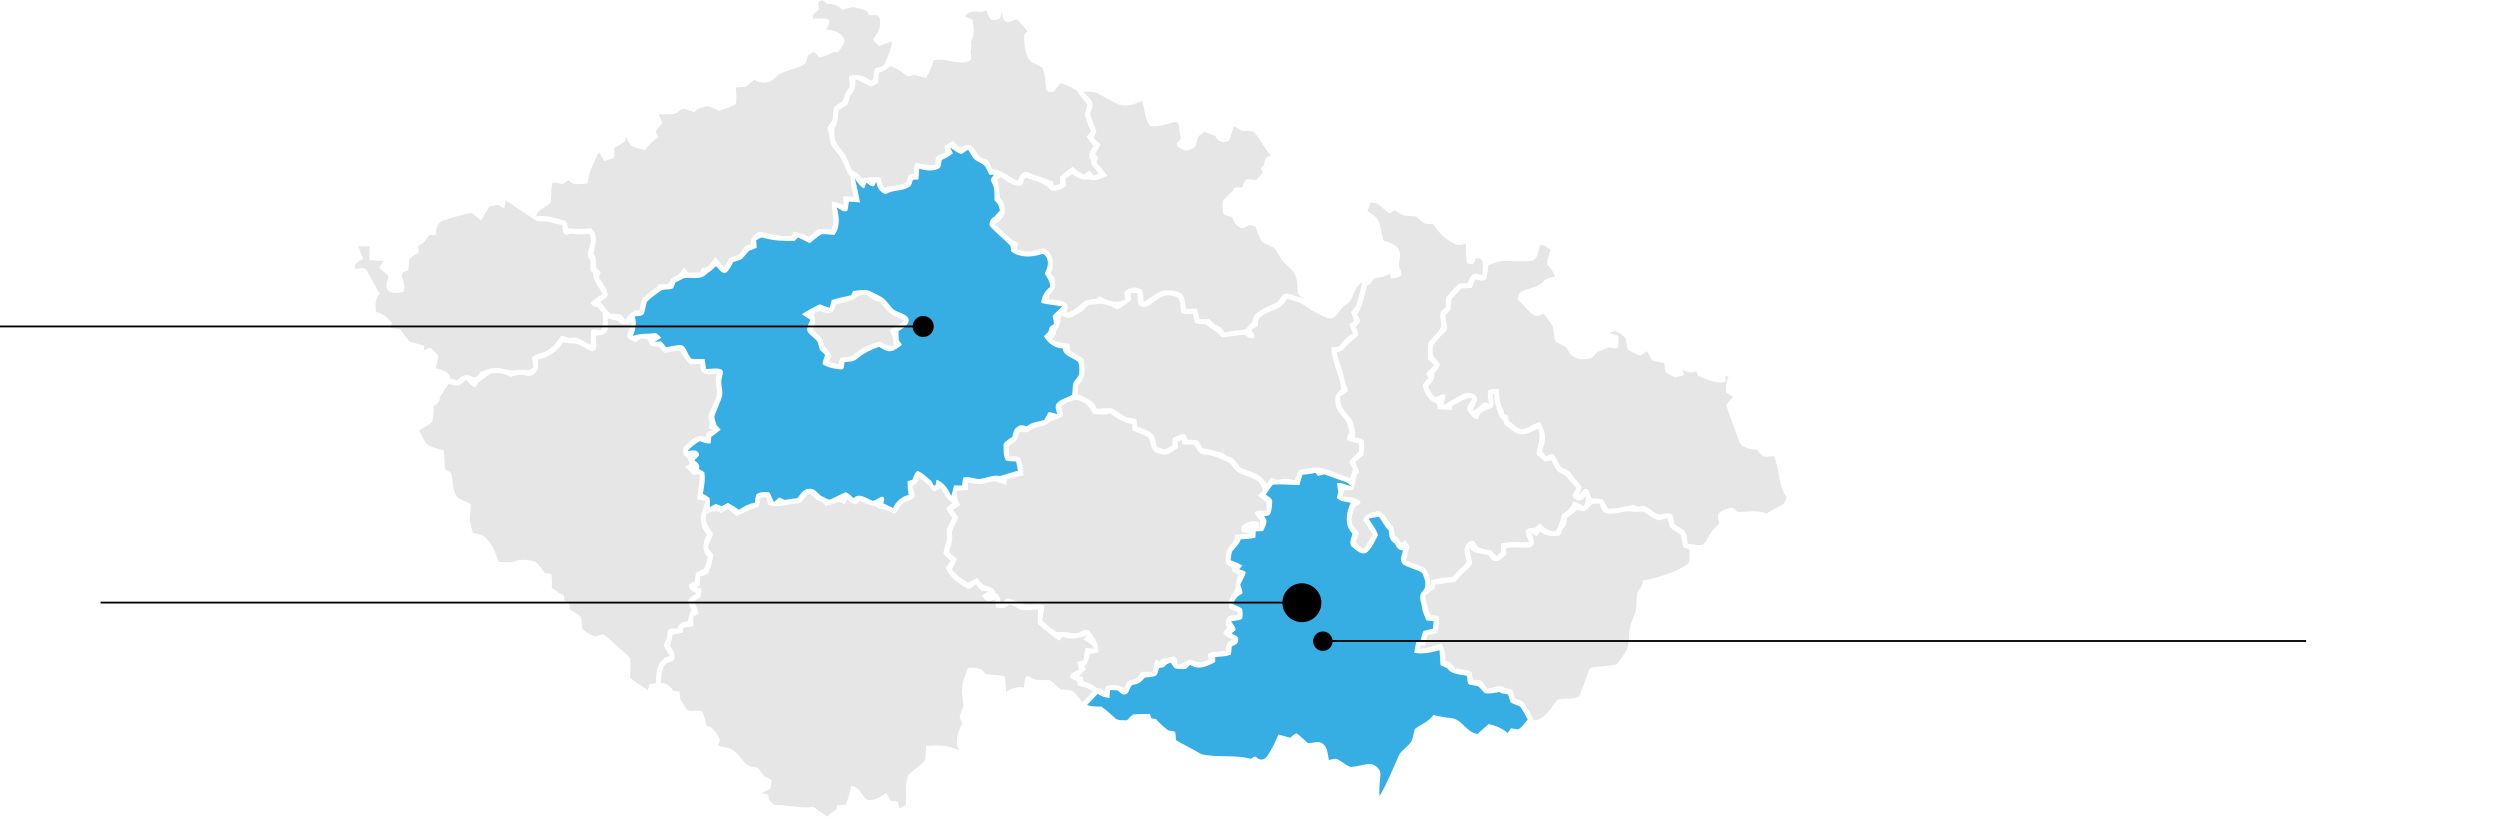 <?xml version="1.0" encoding="UTF-8" standalone="no"?>
<svg
   width="1367"
   height="446.517"
   viewBox="0 0 1367 446.517"
   fill="none"
   version="1.1"
   id="svg318"
   sodipodi:docname="mapa.svg"
   inkscape:version="1.2.2 (732a01da63, 2022-12-09)"
   xmlns:inkscape="http://www.inkscape.org/namespaces/inkscape"
   xmlns:sodipodi="http://sodipodi.sourceforge.net/DTD/sodipodi-0.dtd"
   xmlns="http://www.w3.org/2000/svg"
   xmlns:svg="http://www.w3.org/2000/svg">
  <sodipodi:namedview
     id="namedview320"
     pagecolor="#ffffff"
     bordercolor="#000000"
     borderopacity="0.25"
     inkscape:showpageshadow="2"
     inkscape:pageopacity="0.0"
     inkscape:pagecheckerboard="0"
     inkscape:deskcolor="#d1d1d1"
     showgrid="false"
     inkscape:zoom="0.3519715"
     inkscape:cx="-79.551896"
     inkscape:cy="674.77054"
     inkscape:window-width="1920"
     inkscape:window-height="1051"
     inkscape:window-x="-9"
     inkscape:window-y="-9"
     inkscape:window-maximized="1"
     inkscape:current-layer="layer1" />
  <defs
     id="defs316">
    <clipPath
       id="clip0_21_812">
      <rect
         width="783.023"
         height="446.517"
         fill="#ffffff"
         id="rect313"
         x="0"
         y="0" />
    </clipPath>
  </defs>
  <g
     inkscape:groupmode="layer"
     id="layer1"
     inkscape:label="Layer 1"
     transform="translate(-75.908,-150.58)">
    <path
       d="m 287.299,165.194 c -2.955,-0.309 -5.281,-2.184 -7.415,-4.058 -2.006,0.145 -4.232,-0.055 -5.801,1.41 -3.073,2.512 -7.205,2.785 -10.899,3.786 -0.492,1.264 -0.894,2.575 -1.559,3.776 -2.198,1.847 -5.236,0.637 -7.671,-0.055 -1.085,0.51 -2.161,1.029 -3.229,1.547 1.724,2.73 0.757,5.606 -0.319,8.345 2.39,2.884 6.221,5.023 6.202,9.254 1.669,1.51 3.047,3.303 4.168,5.259 -0.583,1.138 -1.158,2.275 -1.714,3.413 1.769,0.4 3.557,0.819 5.335,1.256 0.529,-1.147 0.438,-2.758 1.533,-3.549 2.161,-0.619 4.797,0.036 6.63,-1.502 4.241,-3.658 9.467,-6.26 14.967,-7.352 2.034,1.72 4.533,2.548 7.205,2.338 -0.136,-1.765 -0.145,-3.603 -0.82,-5.259 -0.374,-1.156 -1.496,-2.284 -1.031,-3.549 2.663,-1.429 5.336,-2.875 7.488,-5.05 -1.696,-0.837 -3.429,-1.602 -5.126,-2.403 -3.529,-1.446 -5.636,-4.777 -7.944,-7.607 z"
       fill="#e6e6e6"
       id="path274"
       transform="translate(269.908,150.58)" />
    <path
       d="m 395.57,197.971 c -2.818,-2.603 -7.907,-3.003 -8.509,-7.453 -4.424,-0.091 -8.117,-2.966 -10.243,-6.679 0.803,-0.801 1.615,-1.592 2.436,-2.375 0.246,-0.919 0.501,-1.838 0.775,-2.748 0.803,-0.519 1.578,-1.056 2.344,-1.629 -0.192,-1.456 -0.611,-2.866 -0.775,-4.313 1.477,-1.929 3.484,-3.376 5.162,-5.123 -3.749,-0.937 -7.671,-0.956 -11.374,-2.057 0.128,-3.448 2.098,-6.688 4.853,-8.735 0.009,-2.812 -1.606,-5.114 -3.037,-7.38 1.431,-2.448 2.435,-5.414 1.304,-8.19 -0.611,-1.174 -1.66,-3.066 -3.265,-2.193 -5.272,1.593 -11.593,1.929 -16.217,-1.528 -0.365,-1.247 -0.027,-2.849 -1.131,-3.768 -3.384,-3.53 -7.333,-6.488 -10.607,-10.1 -0.639,-2.312 0.556,-4.277 2.572,-5.333 0.958,-1.101 1.915,-2.193 2.9,-3.266 -0.255,-2.184 -1.185,-4.113 -2.955,-5.46 -0.027,-3.394 0.237,-6.98 -1.587,-10.019 -1.313,-1.547 0.502,-2.812 1.277,-4.095 -0.611,0.018 -1.824,0.055 -2.435,0.073 -0.611,-1.256 -1.195,-2.521 -1.861,-3.74 -1.24,-2.803 -4.861,-2.985 -6.722,-5.178 -1.204,-1.51 -2.116,-3.203 -3.11,-4.841 -1.222,0.855 -2.426,1.765 -3.776,2.411 -2.262,-0.728 -4.113,-2.257 -6.056,-3.558 0.493,1.065 0.985,2.129 1.496,3.194 -1.879,1.438 -3.931,2.63 -6.074,3.613 -0.475,1.556 -0.082,3.767 -1.715,4.695 -3.329,1.647 -7.178,1.037 -10.598,0.055 -0.137,1.956 -0.283,3.922 -0.456,5.878 -0.73,0.036 -2.189,0.109 -2.919,0.146 -0.666,1.338 -0.711,3.248 -2.225,3.958 -3.895,2.484 -8.847,1.492 -12.769,3.931 -3.074,-0.856 -4.816,-3.84 -5.071,-6.861 -0.392,0.828 -0.83,1.647 -1.259,2.457 -1.678,0.527 -2.918,-1.138 -4.241,-1.848 -0.301,0.792 -0.903,2.375 -1.204,3.167 -2.271,-1.256 -3.821,-3.303 -5.043,-5.523 0.994,4.377 2.006,8.735 2.818,13.149 -2.052,-0.137 -4.104,-0.292 -6.138,-0.465 -0.201,1.675 -0.292,3.386 -0.821,5.005 -2.098,1.238 -3.94,-1.01 -5.764,-1.811 1.322,4.914 2.006,10.656 -1.268,14.987 -2.454,0.055 -4.934,-0.764 -7.333,-0.182 -2.28,1.293 -4.15,3.167 -6.193,4.769 -2.098,-1.111 -4.223,-2.166 -6.366,-3.167 -0.475,0.464 -1.432,1.401 -1.906,1.874 -5.564,0.091 -11.164,-0.009 -16.554,-1.519 -1.724,-0.81 -3.111,0.346 -4.433,1.274 0.137,1.328 0.228,2.666 0.264,4.013 -1.349,0.628 -2.8,1.028 -4.131,1.674 -1.551,1.292 -2.581,3.094 -4.022,4.495 -1.451,0.81 -3.092,1.156 -4.661,1.647 -1.195,2.029 -2.07,4.45 -4.104,5.815 -2.426,0.682 -3.74,-2.229 -5.308,-3.558 -1.569,1.538 -3.275,2.948 -5.108,4.177 -3.11,3.649 -8.391,1.729 -12.559,2.356 -1.496,0.838 -3.01,1.611 -4.551,2.348 -0.42,1.065 -0.794,2.139 -1.295,3.167 -2.235,1.237 -5.327,-0.018 -7.361,1.811 -2.326,1.829 -4.898,3.412 -6.922,5.587 -0.739,2.147 -0.876,4.459 -1.697,6.588 -1.167,1.483 -3.32,1.046 -4.961,1.447 1.14,3.612 0.437,7.325 -1.131,10.683 4.031,-1.62 8.445,-0.992 12.659,-1.62 1.104,0.728 2.007,1.702 2.992,2.593 -1.213,0.774 -2.417,1.556 -3.63,2.312 1.122,-0.155 2.243,-0.301 3.393,-0.355 1.176,0.901 2.015,2.156 2.955,3.303 2.07,-0.501 4.15,-0.983 6.284,-1.21 4.688,-1.247 4.77,5.095 7.488,7.389 2.371,0.309 4.77,0.154 7.159,0.182 0.283,1.81 0.548,3.63 0.83,5.45 2.873,0.064 6.011,-0.882 8.711,0.446 1.003,1.338 0.109,2.939 -0.092,4.386 -0.884,2.985 0.429,5.997 0.274,9 -0.766,4.395 -3.347,8.207 -4.405,12.512 0.292,1.483 0.802,2.902 1.258,4.349 0.748,0.801 1.496,1.62 2.235,2.439 -1.614,1.438 -3.32,2.775 -5.126,3.949 -0.146,1.21 -0.273,2.421 -0.401,3.64 -2.034,0.127 -3.986,-0.437 -5.819,-1.247 -2.618,1.292 -4.843,3.185 -6.749,5.378 1.888,0.009 4.505,-1.146 5.782,0.801 1.56,1.829 -1.076,3.066 -2.061,4.304 1.632,1.147 3.247,2.475 2.481,4.686 0.994,0.583 1.979,1.147 2.946,1.793 0.693,3.922 -0.11,7.889 -0.794,11.757 1.204,0.709 2.444,1.383 3.585,2.229 0.483,1.674 0.237,3.44 0.255,5.169 1.058,-0.637 2.098,-1.32 3.229,-1.829 1.094,0.364 2.179,0.782 3.237,1.264 1.104,-0.609 2.198,-1.219 3.311,-1.82 2.098,1.165 4.196,2.339 6.129,3.768 2.627,-1.802 5.445,-3.358 8.647,-3.831 0.246,-1.52 0.319,-3.094 0.903,-4.532 1.869,-1.583 4.633,-1.374 6.94,-1.228 1.086,1.692 1.742,3.612 2.6,5.432 0.948,-0.873 1.897,-1.738 2.845,-2.593 1.022,0.446 2.052,0.901 3.083,1.356 2.298,-0.383 4.606,-0.674 6.923,-0.929 1.714,-2.129 3.392,-5.232 6.548,-5.141 2.663,-0.273 4.396,1.975 6.047,3.667 1.551,0.737 3.101,1.493 4.633,2.303 3.302,-0.956 6.102,-3.058 9.358,-4.104 1.624,0.728 2.828,2.111 4.15,3.275 3.32,-3.312 7.105,0.392 10.525,1.429 1.733,-0.209 3.047,-1.592 4.652,-2.202 2.389,-0.4 1.377,2.348 1.103,3.585 1.761,0.801 3.512,1.647 5.236,2.557 1.76,-3.521 4.679,-6.315 8.619,-7.161 -0.52,-2.457 -0.648,-4.978 -0.575,-7.48 0.866,-0.282 1.751,-0.555 2.636,-0.828 0.693,-1.747 1.113,-3.786 2.827,-4.859 2.919,1.328 5.281,3.558 7.616,5.714 0.264,0.528 0.793,1.593 1.058,2.13 1.769,1.001 1.332,-2.539 1.687,-2.976 4.068,1.52 6.394,5.205 8.036,9.009 0.483,-1.984 0.985,-3.959 1.514,-5.933 1.459,0.036 2.918,0.072 4.387,0.127 0.173,-1.456 0.31,-2.912 0.629,-4.34 3.229,-1.129 6.53,1.201 9.85,0.627 3.411,-0.655 6.713,-2.238 10.27,-1.519 3.247,-1.019 6.53,-1.948 9.805,-2.921 -0.338,-1.693 -0.657,-3.376 -1.004,-5.05 -1.842,-0.064 -3.703,-0.01 -5.499,-0.41 -1.651,-2.666 -1.295,-6.097 -1.35,-9.118 1.058,-1.847 3.137,-2.73 4.806,-3.94 0.557,-1.984 0.657,-4.486 2.846,-5.432 1.432,-1.393 3.256,-0.856 4.925,-0.273 2.718,-2.23 6.23,-2.594 9.513,-3.413 1.049,-1.274 1.55,-2.893 2.417,-4.276 1.66,-0.173 3.238,0.627 4.825,1.019 -0.356,-1.929 -1.651,-4.223 -0.146,-5.97 2.079,-2.511 5.664,-2.802 8.236,-4.65 0.447,-2.183 0.209,-4.467 0.793,-6.624 1.076,-1.902 3.211,-3.385 3.174,-5.76 0.091,-1.847 0.073,-3.758 -0.584,-5.505 z m -98.302,-16.716 c 0.073,1.574 0.137,3.148 0.183,4.731 0.584,0.838 1.167,1.675 1.751,2.521 -1.851,1.374 -3.685,2.994 -5.992,3.494 -2.472,0.437 -4.561,-1.283 -6.576,-2.384 -4.278,1.556 -8.473,3.504 -11.93,6.525 -1.833,1.792 -4.524,1.547 -6.868,1.856 -0.456,1.31 0.128,4.195 -1.961,4.013 -3.475,-0.373 -7.223,-0.91 -10.151,-2.939 0.164,-1.784 1.031,-3.394 1.441,-5.114 -0.903,-0.919 -1.952,-1.665 -2.818,-2.594 -0.62,-1.528 -0.775,-3.194 -1.432,-4.695 -1.514,-1.893 -3.657,-3.158 -5.162,-5.041 -1.131,-2.312 0.447,-4.668 1.368,-6.761 -1.578,-1.019 -3.165,-2.048 -4.725,-3.094 3.165,-1.956 6.439,-3.749 9.768,-5.405 1.843,0.655 3.64,1.465 5.564,1.911 0.328,-1.429 0.611,-2.867 1.085,-4.259 3.43,-1.119 6.987,-1.765 10.507,-2.539 0.402,-0.8 0.821,-1.601 1.232,-2.402 3.091,-0.227 6.439,-1.219 9.385,0.246 2.426,1.11 4.87,2.256 7.105,3.74 2.015,1.747 3.383,4.094 5.29,5.96 2.453,1.974 6.129,2.12 8.153,4.659 1.742,3.813 -2.982,5.523 -5.217,7.571 z"
       fill="#36aee3"
       id="path276"
       transform="translate(269.908,150.58)" />
    <path
       d="m 632.113,384.167 c -0.684,-1.447 -0.912,-3.049 -1.577,-4.477 -1.141,-0.228 -2.281,-0.419 -3.412,-0.564 -0.31,-0.192 -0.921,-0.565 -1.222,-0.756 -2.626,0.473 -5.308,1.092 -7.971,0.655 -1.341,-1.201 -2.372,-2.702 -3.776,-3.83 -1.614,-0.419 -3.284,-0.528 -4.889,-0.92 -1.204,-1.183 -0.766,-3.184 -1.158,-4.704 -3.767,-0.965 -8.446,-0.582 -10.79,-4.268 -1.222,-0.491 -2.471,-0.892 -3.593,-1.547 -0.347,-2.73 -0.338,-5.496 -0.575,-8.226 -4.496,1.274 -9.148,2.275 -13.818,1.411 0.31,-2.157 0.712,-4.286 1.204,-6.406 0.584,-0.119 1.751,-0.355 2.335,-0.474 0.411,-1.71 0.584,-3.548 1.551,-5.05 1.651,-0.564 3.383,-0.864 5.098,-1.247 0.119,-1.383 0.255,-2.757 0.401,-4.131 -1.313,-0.063 -2.599,-0.191 -3.876,-0.364 -0.967,-1.774 -1.523,-3.721 -2.262,-5.578 -0.036,-3.403 -2.791,-7.389 -0.018,-10.264 2.909,-2.775 1.341,-7.061 -0.1,-10.183 -3.211,-2.183 -7.342,-2.529 -10.544,-4.74 -2.134,-2.039 -0.483,-5.178 0.073,-7.562 -2.408,0.1 -3.612,-1.62 -4.378,-3.649 -2.809,-1.465 -3.411,-4.313 -3.374,-7.225 -2.463,-2.048 -3.512,-5.169 -5.546,-7.562 -1.86,0.364 -3.712,0.719 -5.563,1.065 1.724,2.993 4.268,5.705 5.135,9.09 -1.688,3.085 -3.065,6.534 -5.646,9.009 -2.764,2.466 -5.855,-0.501 -8.017,-2.266 -2.837,-1.838 -0.702,-5.15 -0.31,-7.689 -4.57,-4.514 -3.402,-11.466 -0.985,-16.753 -2.472,-0.819 -5.947,-0.573 -7.561,-2.857 0.21,-0.764 0.638,-2.284 0.848,-3.039 -0.283,-1.638 -0.629,-3.276 -0.647,-4.932 2.517,-0.61 4.916,1.365 7.469,1.492 -0.83,-0.837 -1.614,-1.756 -2.781,-2.084 -3.913,-1.346 -7.826,-2.684 -11.675,-4.176 -1.176,0.291 -2.362,0.582 -3.53,0.873 -0.337,-0.427 -1.021,-1.283 -1.368,-1.71 -2.298,0.618 -4.679,0.882 -7.041,0.991 -0.656,1.875 -1.222,3.768 -1.724,5.688 -4.861,0.027 -9.704,-0.683 -14.556,-0.21 -1.423,1.711 -2.645,3.567 -3.794,5.469 1.341,1.174 3.83,1.911 3.475,4.131 -0.064,1.993 -0.21,4.05 -0.894,5.942 -0.429,1.648 -2.399,1.393 -3.685,1.875 2.964,2.211 0.648,5.341 -0.383,7.953 -1.359,0.055 -2.7,0.118 -4.031,0.173 -0.073,1.156 -0.128,2.311 -0.183,3.467 -2.645,0.546 -5.344,0.792 -8.026,0.892 -0.821,2.693 -3.019,4.477 -4.697,6.597 -0.565,1.538 -0.584,3.212 -0.812,4.823 2.217,0.764 4.36,1.738 6.421,2.893 -0.62,0.674 -1.222,1.356 -1.815,2.048 1.232,0.546 2.892,0.491 3.703,1.756 -0.729,2.357 -2.034,4.468 -3.064,6.697 0.438,1.565 1.322,3.112 1.122,4.805 -2.454,1.265 -4.406,3.094 -4.926,5.924 1.642,0.773 3.53,1.237 4.834,2.575 0.411,1.756 0.329,3.612 -0.027,5.378 -1.806,1.037 -4.022,0.882 -5.992,1.365 0.848,1.528 2.526,2.912 2.417,4.786 -0.547,0.419 -1.642,1.247 -2.18,1.665 1.423,1.129 4.277,1.666 3.584,4.031 0.092,1.975 -2.17,2.412 -3.456,3.294 -0.155,1.493 -0.219,3.003 -0.584,4.477 -2.718,0.956 -5.628,1.038 -8.473,1.247 -0.009,0.692 -0.037,2.066 -0.055,2.757 -4.122,2.202 -9.257,4.668 -13.599,1.502 -0.811,0.737 -1.605,1.474 -2.389,2.229 -1.989,-0.045 -4.004,0.155 -5.929,-0.309 -1.067,-0.756 -1.532,-2.039 -2.271,-3.049 -1.569,0.264 -2.873,1.092 -3.785,2.394 -0.894,0.154 -1.778,0.318 -2.645,0.482 -0.529,1.328 -0.656,2.903 -1.578,4.031 -1.842,1.101 -4.15,0.846 -6.193,1.183 -1.477,1.811 -3.228,3.449 -5.645,3.785 -3.302,0.091 -2.262,5.178 -5.391,5.478 -1.687,0.31 -2.708,-1.538 -4.022,-2.275 -1.35,-0.063 -2.69,-0.109 -4.031,-0.145 -0.091,1.419 -0.173,2.839 -0.265,4.268 -2.362,-0.073 -4.551,-0.883 -6.457,-2.248 -1.97,2.029 -3.913,4.077 -5.828,6.142 2.49,0.846 5.135,0.937 7.753,0.81 2.562,1.793 4.916,3.858 7.205,5.997 1.705,2.011 4.533,1.365 6.859,1.547 1.048,-1.12 2.061,-2.294 3.329,-3.176 3.037,-0.337 6.11,-0.173 9.166,-0.31 0.246,0.628 0.729,1.884 0.976,2.512 0.574,0.045 1.714,0.146 2.289,0.191 1.997,2.357 4.35,4.35 6.758,6.279 1.277,0.318 2.791,0.164 3.895,1.01 0.246,1.41 0.292,2.857 0.383,4.295 4.423,2.812 9.285,4.859 13.708,7.671 8.893,2.202 18.415,0.063 27.262,2.62 1.076,-0.646 2.216,-1.965 3.356,-0.618 1.66,1.792 4.323,0.992 5.555,-0.837 2.471,-3.704 4.487,-7.699 6.119,-11.83 2.18,0.501 4.342,1.101 6.476,1.765 1.067,-0.882 2.007,-1.992 3.329,-2.511 2.472,1.447 4.141,3.904 6.549,5.441 2.645,-0.009 5.618,-1.465 7.999,0.319 2.617,2.157 2.672,5.869 3.256,8.936 1.322,-0.264 2.645,-0.883 4.031,-0.692 2.709,1.083 4.834,3.203 7.506,4.368 3.968,0.237 7.725,-1.784 11.702,-1.52 2.645,0.71 5.381,3.203 4.916,6.179 -0.328,3.794 -0.803,7.598 -0.447,11.42 4.25,-7.216 7.278,-15.087 10.753,-22.685 1.706,-2.767 4.679,-4.441 6.549,-7.08 1.131,-2.184 1.222,-4.723 2.025,-7.016 3.365,-2.566 7.652,-3.994 10.133,-7.643 3.548,0.955 7.196,1.419 10.835,1.902 5.272,1.383 7.661,7.852 13.261,8.471 2.016,-1.811 4.077,-3.576 6.093,-5.396 3.794,0.774 7.424,2.302 10.334,4.905 0.62,-0.865 1.24,-1.729 1.887,-2.575 1.296,0.236 2.618,0.436 3.95,0.591 2.161,-1.319 3.602,-3.458 5.217,-5.36 -1.368,-2.356 -2.426,-4.922 -4.15,-7.043 -1.624,-0.928 -3.457,-1.392 -5.099,-2.256 z"
       fill="#36aee3"
       id="path278"
       transform="translate(269.908,150.58)" />
    <path
       d="m 99.953,118.267 c 5.098,-0.7 9.969,1.029 14.785,2.439 1.705,0.546 1.413,2.675 1.824,4.059 4.168,0.345 8.327,0.682 12.477,-0.019 4.569,3.322 2.28,9.464 1.477,14.014 1.861,2.084 1.14,4.895 1.441,7.425 0.739,1.01 1.688,1.847 2.472,2.83 -0.301,0.919 -0.629,1.838 -0.985,2.739 1.778,2.948 4.296,5.696 4.825,9.2 -0.183,2.111 -2.536,2.884 -4.004,3.976 1.76,2.102 3.183,4.504 5.226,6.37 1.879,0.682 3.958,0.318 5.919,0.628 0.94,0.901 1.687,1.983 2.517,3.003 1.888,-2.685 4.068,-5.524 7.762,-5.233 0.529,-2.275 0.684,-4.695 1.788,-6.797 2.9,-2.621 6.284,-4.677 9.12,-7.389 1.642,-0.064 3.302,-0.027 4.935,-0.291 0.93,-1.401 1.295,-3.376 3.192,-3.804 2.508,-0.837 3.84,-3.239 5.463,-5.141 0.675,0.928 1.359,1.856 2.034,2.784 2.162,-0.009 4.323,-0.018 6.494,-0.027 0.456,-0.892 0.912,-1.774 1.386,-2.648 3.648,0.155 5.144,-3.339 7.123,-5.723 1.587,1.847 3.165,3.694 4.743,5.55 0.958,-1.738 1.76,-3.585 3.055,-5.095 1.66,-0.838 3.603,-1.047 5.172,-2.048 1.897,-2.093 2.864,-5.751 6.357,-5.305 -0.566,-3.194 1.87,-5.896 4.642,-7.079 5.765,1.164 11.465,2.921 17.43,2.411 0.529,-0.819 1.067,-1.629 1.605,-2.439 2.846,0.674 5.627,1.62 8.309,2.821 1.596,-1.356 3.183,-2.73 4.752,-4.122 2.471,-0.055 4.943,-0.055 7.424,0 2.399,-4.805 -0.219,-10.055 0.201,-15.105 2.198,0.254 4.332,0.882 6.302,1.902 -0.037,-1.648 -0.064,-3.304 -0.046,-4.942 1.888,0.128 3.785,0.292 5.673,0.465 -1.167,-3.549 -1.678,-7.262 -1.76,-10.993 -2.946,-3.33 -3.502,-7.953 -6.111,-11.493 -1.514,-2.311 -3.712,-4.195 -4.77,-6.788 -0.638,-2.857 -0.793,-5.824 -1.87,-8.572 0.903,-1.301 1.898,-2.548 2.636,-3.958 0.858,-2.411 0.128,-5.196 1.368,-7.471 1.451,-1.292 3.275,-2.102 4.67,-3.458 0.684,-2.284 1.304,-4.614 2.928,-6.434 1.742,-1.975 -0.255,-4.65 0.429,-6.925 4.076,-1.593 8.582,0.018 11.82,2.657 0.31,-0.264 0.948,-0.801 1.259,-1.065 0.237,-1.865 0.346,-3.767 0.921,-5.56 1.724,-1.001 4.469,-0.719 5.381,-2.766 1.742,-3.94 3.648,-7.917 4.113,-12.257 -2.444,0.773 -4.852,1.683 -7.232,2.63 -0.976,-1.547 -4.324,-3.039 -2.271,-4.959 2.289,-2.903 3.548,-6.77 2.617,-10.41 -1.085,-2.248 -3.803,-1.492 -5.773,-1.483 -0.429,-0.819 -0.857,-1.629 -1.268,-2.439 -2.453,-0.673 -4.834,-1.711 -7.36,-2.057 -2.025,0.237 -3.931,1.028 -5.865,1.611 -2.243,-2.22 -5.053,-3.649 -8.29,-3.267 -0.94,-0.737 -1.861,-1.483 -2.782,-2.22 -0.73,0.337 -1.46,0.682 -2.18,1.028 0.082,1.465 0.21,2.921 0.173,4.386 -0.894,0.837 -1.851,1.574 -2.8,2.339 -0.082,0.582 -0.264,1.738 -0.355,2.32 2.827,0.091 5.663,-0.018 8.463,0.391 1.086,2.129 0.156,4.322 -1.751,5.533 3.375,0.546 7.443,0.855 9.504,4.022 2.836,2.839 -0.958,6.115 -2.426,8.617 -0.611,-0.055 -1.824,-0.173 -2.426,-0.228 -2.372,1.574 -5.099,2.466 -7.88,2.994 -0.912,-1.028 -1.843,-2.057 -2.755,-3.076 -1.085,0.61 -2.389,0.946 -3.283,1.838 -0.684,1.501 -0.776,3.23 -1.605,4.659 -5.354,3.676 -12.87,3.276 -17.266,8.372 -2.809,2.876 -7.36,2.275 -10.634,0.582 -1.597,1.201 -3.174,2.42 -4.725,3.676 -1.76,0.137 -3.52,0.273 -5.272,0.409 0.101,3.03 0.575,6.124 -0.146,9.109 -2.763,1.793 -6.047,2.466 -9.084,3.612 -1.842,-0.846 -3.63,-1.847 -5.6,-2.329 -1.942,-0.291 -3.812,0.582 -5.636,1.092 -0.757,0.655 -1.533,1.283 -2.335,1.865 -2.034,-0.437 -3.922,-1.356 -5.938,-1.865 -1.796,0.801 -3.174,2.375 -5.043,3.012 -2.8,0.319 -5.628,0.091 -8.437,0.155 0.666,1.547 1.341,3.103 2.016,4.659 -1.232,1.501 -2.463,3.003 -3.658,4.532 0.456,1.165 0.922,2.339 1.378,3.522 -3.065,1.629 -5.227,4.34 -7.416,6.943 -2.316,-0.719 -4.733,-1.174 -6.922,-2.22 -1.66,-1.41 -2.399,-3.576 -3.493,-5.405 -0.046,0.664 -0.146,2.002 -0.201,2.666 -1.988,1.247 -3.967,2.502 -5.956,3.749 -0.027,1.82 -0.054,3.649 -0.073,5.478 -1.815,0.546 -3.639,1.074 -5.454,1.592 -0.967,-1.629 -1.924,-3.249 -2.918,-4.85 -2.737,5.469 -5.701,11.038 -6.184,17.244 -3.42,-0.191 -8.017,1.656 -10.243,-1.829 -1.158,0.682 -2.307,1.365 -3.456,2.048 -1.843,-0.028 -4.095,-1.52 -5.682,-0.237 -0.694,3.358 -0.228,6.834 -0.785,10.219 -2.015,2.12 -4.788,3.294 -6.886,5.305 -0.292,0.664 -1.76,2.002 -0.31,2.338 z"
       fill="#e6e6e6"
       id="path280"
       transform="translate(269.908,150.58)" />
    <path
       d="m 286.552,39.893 c -0.137,1.875 -0.265,3.749 -0.383,5.624 -1.715,0.528 -3.585,2.439 -5.4,1.247 -2.244,-1.365 -4.551,-2.639 -7.077,-3.403 0.255,3.294 -0.283,6.697 -2.873,8.99 -0.411,1.574 -0.776,3.158 -1.35,4.686 -1.533,1.256 -3.375,2.038 -4.944,3.23 -0.51,3.321 -0.009,6.961 -2.362,9.709 0.091,2.257 -0.055,4.559 0.511,6.761 1.386,3.24 4.25,5.542 5.846,8.681 1.396,2.421 1.906,5.232 3.329,7.635 2.125,1.083 4.314,2.147 5.299,4.486 3.384,-0.5 6.804,-0.892 10.224,-0.719 0.438,2.002 1.013,3.985 1.961,5.814 4.169,-1.01 8.647,-0.809 12.432,-3.103 0.31,-1.301 0.593,-2.612 1.04,-3.876 0.994,-0.3 2.006,-0.564 3.028,-0.783 0.282,-1.975 -0.539,-4.477 1.204,-5.924 3.447,0.637 6.876,1.82 10.443,1.201 0.218,-1.456 -0.265,-3.148 0.565,-4.459 1.514,-1.01 3.284,-1.538 4.953,-2.239 -0.192,-1.119 -0.42,-2.239 -0.539,-3.376 1.359,-1.201 2.965,-2.093 4.497,-3.048 1.213,1.228 2.362,2.557 3.767,3.585 2.025,-0.437 4.095,-2.129 6.184,-0.983 2.033,1.474 2.772,4.104 4.587,5.815 1.405,1.046 3.138,1.52 4.752,2.184 0.83,1.647 1.605,3.312 2.371,4.996 5.363,0.209 9.103,4.231 13.791,6.197 0.976,-1.72 1.596,-4.113 3.821,-4.614 1.378,-0.546 2.709,0.473 4.004,0.855 3.731,1.638 7.735,2.539 11.465,4.195 0.1,0.601 0.301,1.802 0.41,2.402 1.204,-0.373 2.426,-0.746 3.649,-1.119 0,-1.365 -0.274,-2.758 0.054,-4.104 2.025,-1.975 4.396,-3.531 6.658,-5.214 1.879,1.711 3.977,3.158 6.257,4.304 0.967,-0.764 1.943,-1.52 2.928,-2.275 0.766,0.874 1.55,1.738 2.335,2.621 0.948,-0.282 1.897,-0.564 2.863,-0.837 -1.358,-1.765 -2.736,-3.513 -4.122,-5.241 -0.073,-0.61 -0.21,-1.829 -0.274,-2.439 -2.216,-2.621 0.146,-5.196 1.496,-7.534 -1.277,-1.702 -2.544,-3.403 -3.748,-5.15 0.757,-0.965 1.532,-1.92 2.298,-2.885 -1.377,-3.012 -2.508,-6.115 -3.475,-9.273 0.602,-1.729 1.25,-3.44 1.596,-5.241 -2.016,-2.593 -4.25,-5.032 -5.928,-7.88 -2.618,-1.629 -5.527,-2.821 -8.364,-4.004 -1.797,1.028 -2.599,3.121 -3.995,4.577 -1.322,0.51 -3.739,0.655 -4.241,-1.028 -0.757,-3.904 -0.292,-8.117 -2.088,-11.784 -1.98,-1.711 -4.825,-2.12 -6.786,-3.877 -3.019,-4.113 -3.256,-9.391 -3.147,-14.295 0.575,-0.673 1.159,-1.347 1.742,-2.02 -2.079,-2.002 -3.721,-4.386 -5.673,-6.488 -1.724,0.5 -3.329,1.392 -5.098,1.702 -2.727,-0.473 -2.928,-3.694 -3.202,-5.878 -0.428,1.365 -0.483,2.994 -1.55,4.049 -1.35,0.592 -2.873,0.582 -4.305,0.437 -1.45,-1.41 -1.934,-3.458 -2.745,-5.241 -0.639,0.273 -1.925,0.81 -2.563,1.074 -3.201,-0.428 -7.242,-0.955 -8.92,2.511 1.368,0.555 2.836,0.992 4.104,1.793 0.502,3.931 1.359,8.39 -1.012,11.902 0.492,1.784 0.328,3.585 -0.183,5.341 0.228,2.02 1.35,5.041 -1.541,5.578 -6.147,1.674 -12.24,-2.229 -18.469,-0.801 -1.14,3.349 -2.59,6.57 -4.15,9.737 -2.198,-0.555 -4.387,-1.119 -6.576,-1.665 -1.541,0.246 -3.366,1.456 -4.688,0.045 -2.609,-1.938 -5.162,-4.104 -8.409,-4.886 -1.806,1.683 -3.977,2.866 -6.284,3.722 z"
       fill="#e6e6e6"
       id="path282"
       transform="translate(269.908,150.58)" />
    <path
       d="m 549.818,175.568 c -0.665,1.192 -1.614,2.183 -2.481,3.23 0.548,1.492 1.624,2.985 1.223,4.659 -2.363,2.293 -5.236,4.058 -7.224,6.734 -0.976,1.592 -2.846,1.92 -4.478,2.447 0.967,4.732 3.156,9.1 4.059,13.85 0.492,2.521 1.349,4.941 2.271,7.334 -1.487,1.029 -2.965,2.039 -4.442,3.049 0.283,2.047 -0.046,4.395 1.24,6.169 1.697,2.357 3.685,4.504 5.381,6.87 0.493,3.112 2.609,6.115 1.286,9.3 1.724,0.437 3.822,0.3 5.09,1.802 0.328,2.611 0,5.241 -0.192,7.862 -1.569,1.201 -3.092,2.466 -4.542,3.813 0.775,1.756 1.532,3.512 2.244,5.305 -2.572,2.639 -1.843,6.515 -3.366,9.6 -1.578,0.691 -3.338,0.391 -4.989,0.491 -0.246,1.101 -0.465,2.211 -0.693,3.322 3.156,0.445 6.822,0.327 9.394,2.475 1.241,1.738 -1.641,2.393 -2.599,3.212 -1.213,2.721 -2.526,5.678 -1.669,8.717 0.219,2.557 3.247,3.649 3.73,6.006 -0.547,1.538 -1.331,2.976 -1.851,4.532 1.249,1.465 2.809,2.629 4.286,3.876 1.961,-2.521 3.603,-5.269 5.099,-8.08 -1.706,-2.585 -3.594,-5.042 -5.162,-7.708 1.003,-3.667 5.654,-4.832 9.038,-4.832 3.293,1.902 4.542,5.779 7.242,8.326 0.383,1.675 0.757,3.349 1.131,5.042 1.35,1.092 2.499,2.402 3.338,3.94 0.675,-0.546 1.359,-1.083 2.061,-1.602 0.794,0.992 1.542,2.011 2.262,3.076 -0.073,2.721 -1.14,5.305 -1.669,7.962 3.284,1.42 6.768,2.393 9.933,4.077 2.699,2.293 3.456,6.178 3.119,9.563 1.149,-0.382 0.52,-2.084 0.802,-2.775 3.776,-1.128 7.725,-1.483 11.647,-1.784 2.043,-3.157 5.427,-5.095 7.653,-8.053 -0.338,-2.147 -1.177,-4.195 -1.314,-6.369 0.228,-2.557 2.116,-5.469 4.98,-5.36 1.14,1.083 1.724,2.657 2.891,3.722 2.198,0.928 4.606,1.183 6.959,1.619 0.912,1.029 1.824,2.057 2.746,3.094 0.802,-0.737 1.614,-1.465 2.426,-2.193 0.018,-1.565 0.036,-3.139 0.237,-4.686 5.062,-1.392 10.251,-0.492 15.377,-0.792 -0.784,-1.756 -1.76,-3.449 -2.17,-5.332 0.228,-2.521 3.292,-2.366 5.171,-2.557 0.921,-0.746 1.806,-1.52 2.754,-2.257 2.417,2.275 5.017,4.732 8.656,4.186 1.477,-2.894 2.809,-5.815 3.393,-9.009 2.581,-1.911 5.235,-3.749 5.955,-7.097 2.18,-0.382 4.032,1.765 6.002,2.548 0.848,-1.729 1.167,-3.604 1.204,-5.506 -1.314,0.938 -2.472,2.521 -4.26,2.312 -1.386,-0.392 -2.599,-1.256 -3.283,-2.512 0.648,-1.483 1.477,-2.875 2.289,-4.277 -1.888,-1.92 -3.612,-3.994 -5.326,-6.06 -1.277,-1.565 -3.43,-1.902 -4.962,-3.121 -1.468,-1.765 -2.335,-3.922 -3.374,-5.933 -1.204,0.182 -2.399,0.391 -3.585,0.455 -1.742,-1.019 -3.119,-2.512 -4.588,-3.849 0.502,-4.677 2.828,-9.273 0.867,-13.95 -3.657,1.538 -7.68,4.149 -11.738,2.457 -2.29,-1.329 -4.278,-3.112 -6.522,-4.513 -0.31,-0.838 -0.611,-1.675 -0.893,-2.503 -1.46,-1.201 -2.317,-2.821 -2.773,-4.613 -1.414,-3.049 -2.034,-6.343 -2.007,-9.682 -0.237,-0.119 -0.72,-0.337 -0.966,-0.446 0.191,2.411 1.231,5.041 0.109,7.361 -1.113,0.856 -2.499,1.202 -3.767,1.72 -1.021,0.573 -2.043,1.147 -3.046,1.72 -0.41,1.056 -0.83,2.111 -1.268,3.167 -2.453,0.291 -3.912,-2.275 -5.244,-3.922 -1.742,-2.648 1.003,-5.105 2.307,-7.234 -4.168,-1.138 -7.159,2.575 -10.899,3.612 -0.118,0.655 -0.365,1.966 -0.483,2.612 -2.581,-0.164 -5.172,-0.319 -7.744,-0.492 -0.118,-0.992 -0.228,-1.983 -0.319,-2.966 -4.368,-1.256 -6.895,-5.624 -7.834,-9.791 0.392,-1.829 2.006,-3.003 3.183,-4.35 -0.502,-0.664 -0.976,-1.328 -1.414,-2.011 1.286,-1.865 2.982,-3.385 4.597,-4.959 -1.177,-1.056 -2.353,-2.111 -3.521,-3.158 0.037,-3.003 -0.255,-6.051 0.329,-9.008 2.043,-3.249 5.673,-5.442 6.977,-9.164 -0.037,-2.457 -0.821,-4.895 -0.484,-7.361 0.849,-1.147 1.907,-2.139 2.91,-3.176 0.182,-1.829 -0.246,-3.867 0.575,-5.551 1.815,-2.184 3.839,-4.204 5.819,-6.242 1.358,-1.665 3.666,-0.892 5.536,-1.092 0.729,-1.565 1.268,-3.285 2.462,-4.586 1.669,-1.447 3.84,-0.173 5.701,0.145 0.064,-2.538 0.501,-5.15 -0.073,-7.652 -0.438,-1.429 -2.235,-1.302 -3.338,-1.857 -0.575,1.229 -1.095,2.494 -1.761,3.677 -1.14,-0.155 -2.508,-0.146 -3.274,-1.129 -0.848,-3.358 -0.629,-6.852 -0.593,-10.273 -1.915,0.355 -3.995,1.474 -5.819,0.309 -4.916,-2.393 -9.248,-6.078 -11.884,-10.919 -1.715,-0.119 -3.457,-0.009 -5.117,-0.474 -1.614,-1.055 -2.845,-2.566 -4.396,-3.676 -2.262,-0.427 -4.597,-0.182 -6.831,-0.664 -1.769,-0.664 -3.293,-1.811 -4.871,-2.803 -0.966,0.564 -1.924,1.138 -2.872,1.711 -3.439,-1.956 -5.829,-6.388 -10.252,-5.833 -0.62,1.529 -1.24,3.049 -1.87,4.577 2.162,1.565 4.898,2.785 6.029,5.378 1.441,3.412 1.851,7.152 2.818,10.719 3.22,1.329 7.817,2.021 8.637,6.07 1.496,2.912 -1.149,6.015 0.219,8.89 0.365,1.474 1.761,3.376 0.201,4.632 -1.323,1.019 -3.192,0.801 -4.743,1.192 -0.374,-0.874 -0.739,-1.747 -1.085,-2.612 -2.481,1.866 -5.618,1.929 -8.51,2.621 -0.757,0.91 -1.313,1.956 -1.906,2.957 -0.429,0.191 -1.268,0.583 -1.687,0.774 -1.833,5.278 -2.134,11.238 -5.573,15.833 0.611,1.21 1.25,2.421 1.751,3.695 z"
       fill="#e6e6e6"
       id="path284"
       transform="translate(269.908,150.58)" />
    <path
       d="m 494.228,263.524 c -3.411,-2.821 -8.081,-3.267 -11.729,-5.651 -1.633,-1.137 -2.636,-2.893 -3.749,-4.486 -4.469,-2.211 -9.075,-4.477 -14.128,-4.904 -3.146,0.154 -4.168,-3.231 -5.691,-5.315 -2.098,-0.054 -4.195,-0.091 -6.284,-0.145 -0.109,-0.619 -0.328,-1.847 -0.447,-2.466 -0.793,0.346 -1.587,0.691 -2.371,1.046 0.118,1.065 0.255,2.139 0.392,3.221 -2.098,1.338 -4.022,3.167 -6.503,3.75 -2.526,0.027 -5.226,-0.619 -7.196,-2.239 -1.204,-2.066 -1.359,-4.522 -2.317,-6.679 -2.572,-2.066 -5.828,-2.976 -8.829,-4.204 -0.127,-1.201 -0.246,-2.393 -0.355,-3.585 -4.479,-0.756 -8.473,-3.012 -11.93,-5.87 -0.711,0.21 -1.423,0.428 -2.116,0.647 -2.399,-0.073 -4.807,0.063 -7.178,-0.319 -1.505,-2.675 -3.074,-5.551 -6.202,-6.579 -3.739,-2.602 -7.962,0.364 -11.273,2.266 0.201,1.756 1.021,3.458 0.885,5.241 -2.098,2.302 -5.682,1.929 -7.935,4.022 -2.791,2.348 -6.905,1.675 -9.778,3.949 -1.733,1.475 -3.858,1.238 -5.928,0.91 -0.611,1.411 -0.985,2.903 -1.614,4.314 -1.268,1.365 -2.928,2.293 -4.433,3.366 0.128,1.893 0.255,3.795 0.41,5.697 1.952,0.227 4.315,-0.419 5.911,1.055 1.304,2.958 1.395,6.279 1.924,9.437 -3.147,0.473 -6.238,1.237 -9.294,2.093 -0.073,0.773 -0.219,2.32 -0.283,3.093 -2.143,-0.673 -4.195,-1.628 -6.393,-2.093 -2.791,0.237 -5.381,1.657 -8.209,1.575 -2.152,-0.073 -4.277,-0.455 -6.402,-0.765 0.018,1.338 0.027,2.685 0.045,4.031 -2.006,0.146 -4.004,0.283 -5.992,0.419 -0.374,2.757 0.137,5.451 1.943,7.635 -1.378,0.964 -2.764,1.92 -4.15,2.866 1.03,1.283 2.116,2.548 2.882,4.031 -0.93,3.44 -3.995,6.288 -3.265,10.092 0.328,2.984 -1.095,5.714 -1.633,8.58 0.657,1.839 2.8,2.548 4.214,3.713 -0.538,2.148 -1.551,4.131 -2.764,5.988 2.372,3.185 5.555,5.614 9.103,7.361 1.523,-1.001 3.128,-1.865 4.815,-2.584 1.086,1.301 2.025,2.775 3.421,3.794 2.28,1.156 5.855,0.929 6.247,4.159 2.627,1.046 2.864,3.749 3.192,6.197 1.223,-1.028 2.29,-2.384 3.831,-2.921 3.101,0.491 5.81,2.247 8.82,3.112 3.666,0.828 7.533,-0.619 11.163,0.555 -0.164,2.803 -0.757,5.551 -1.213,8.308 2.545,2.466 5.263,4.759 8.264,6.67 3.885,-1.447 7.816,1.192 11.829,0.091 1.678,-1.037 3.603,-2.275 5.591,-1.128 2.745,3.376 5.682,7.279 4.916,11.92 -1.523,0.255 -3.028,0.528 -4.533,0.801 -0.365,2.52 -1.158,4.977 -3.046,6.788 0.246,0.364 0.739,1.092 0.985,1.456 -1.359,1.319 -2.727,2.63 -4.104,3.931 0.601,0.073 1.815,0.237 2.416,0.319 0.055,0.627 0.156,1.892 0.201,2.529 2.736,0.592 5.299,1.784 7.36,3.704 0.566,0.073 1.697,0.209 2.262,0.282 0.611,0.519 1.259,1.074 1.888,1.62 0.274,-1.101 0.657,-2.157 1.159,-3.158 3.256,-0.892 6.913,-0.701 9.695,1.374 0.556,-1.256 1.058,-2.539 1.806,-3.694 1.496,-1.092 3.539,-1.065 5.162,-1.957 0.958,-1.055 1.66,-2.293 2.463,-3.458 1.997,0.019 4.004,0.046 6.019,0.064 0.511,-2.284 1.058,-4.559 1.706,-6.806 0.556,0.309 1.669,0.919 2.225,1.219 0.237,-0.346 0.703,-1.028 0.94,-1.374 2.407,-0.473 4.788,-1.101 7.223,-1.429 1.551,0.674 1.086,2.967 1.687,4.368 2.436,-0.282 4.488,-1.592 6.558,-2.803 1.861,0.337 3.53,1.42 5.427,1.629 1.715,-0.2 3.311,-0.892 4.952,-1.401 0,-1.374 -1.222,-3.467 0.684,-4.031 2.837,-0.473 5.737,-0.501 8.601,-0.874 -0.027,-2.812 0.967,-5.505 3.986,-6.069 -1.852,-0.847 -3.84,-1.611 -5.135,-3.249 -0.219,-1.41 1.259,-2.193 1.897,-3.257 -0.857,-1.748 -1.195,-3.795 0.246,-5.36 0.967,-2.139 3.53,-1.229 5.391,-1.492 0.054,-0.647 0.118,-1.293 0.191,-1.93 -1.769,-0.782 -4.989,-0.809 -4.706,-3.467 -0.31,-3.248 1.45,-6.014 3.375,-8.426 0.264,-2.848 0.583,-5.705 1.833,-8.317 -1.177,-0.737 -2.353,-1.474 -3.512,-2.211 -0.1,-0.519 -0.291,-1.547 -0.383,-2.066 -1.03,-0.555 -2.097,-1.064 -3.019,-1.756 -0.319,-2.684 -0.218,-5.523 0.849,-8.044 1.587,-2.539 4.378,-4.459 4.168,-7.807 2.909,-0.282 5.828,-0.528 8.756,-0.574 -2.107,-0.227 -6.421,-0.291 -5.327,-3.521 1.906,-3.23 6.302,-3.849 9.659,-2.876 -0.073,0.665 -0.219,1.993 -0.292,2.657 0.748,-0.909 0.675,-2.229 1.04,-3.303 -1.095,-1.456 -2.791,-2.711 -3.047,-4.595 1.505,-1.711 4.305,-0.564 6.376,-0.901 0.027,-1.529 0.118,-3.057 -0.009,-4.568 -1.432,-1.456 -3.202,-2.52 -4.816,-3.731 0.994,-1.01 1.997,-2.011 3.01,-3.003 -0.785,-1.528 -1.341,-3.212 -2.481,-4.504 z"
       fill="#e6e6e6"
       id="path286"
       transform="translate(269.908,150.58)" />
    <path
       d="m 504.845,168.452 c -3.539,1.765 -7.671,2.711 -10.471,5.678 -0.593,1.265 -0.41,2.748 -0.611,4.113 -1.158,0.673 -2.307,1.338 -3.447,2.02 0.401,1.456 2.499,2.994 1.185,4.468 -1.943,0.801 -3.593,-0.91 -5.217,-1.693 -4.141,0.328 -8.218,1.111 -12.349,1.465 -2.125,-3.157 -5.801,-4.549 -8.446,-7.17 -1.997,-0.346 -4.423,0.273 -6.092,-1.028 -0.484,-1.529 -0.748,-3.103 -1.058,-4.659 -2.107,-0.109 -4.378,0.318 -6.33,-0.628 -0.821,-2.657 -0.183,-5.842 -1.879,-8.153 -3.402,-1.811 -7.98,-2.066 -10.963,0.719 -2.818,1.474 -5.563,5.359 -9.011,3.967 -3.101,-1.092 -1.769,-4.859 -2.189,-7.343 -1.158,-0.037 -2.308,-0.046 -3.448,-0.019 -0.52,1.202 -0.146,2.512 -0.118,3.759 -2.207,2.22 -4.798,4.012 -7.643,5.332 -2.645,-1.984 -5.828,-2.821 -9.066,-3.185 -2.025,0.273 -4.068,0.419 -6.102,0.464 -1.523,1.11 -2.909,2.375 -4.086,3.849 -2.244,1.174 -4.405,2.539 -6.767,3.458 -1.679,0.137 -3.165,-0.855 -4.707,-1.356 0.174,3.094 -0.711,6.079 -2.572,8.563 -0.146,1.747 -0.893,3.249 -2.225,4.395 2.864,1.856 6.266,2.066 9.54,2.639 0.192,1.219 0.347,2.448 0.465,3.685 2.417,1.438 4.843,2.876 7.251,4.359 0.684,4.914 1.578,10.956 -2.973,14.368 -0.11,1.656 -0.192,3.322 -0.256,4.987 4.023,1.893 8.847,3.467 10.526,8.053 2.599,-0.237 5.226,-0.582 7.852,-0.373 3.165,1.274 5.546,4.04 8.866,5.05 1.587,0.437 3.238,0.619 4.879,0.91 0.119,1.347 0.246,2.703 0.374,4.059 3.129,1.192 6.549,2.22 8.948,4.677 1.012,2.038 1.304,4.34 1.842,6.533 1.423,0.483 2.845,1.01 4.332,1.301 1.532,-0.327 2.745,-1.455 4.077,-2.22 0.091,-1.319 0.201,-2.639 0.319,-3.949 1.852,-0.846 3.667,-1.811 5.628,-2.421 1.66,0.192 1.787,2.112 2.481,3.304 1.851,0.1 3.785,-0.137 5.581,0.491 1.232,1.165 1.779,2.83 2.591,4.295 3.803,0.264 7.369,1.674 11.081,2.448 0.748,0.609 1.496,1.228 2.262,1.838 3.584,0.246 5.126,3.312 6.996,5.86 3,1.82 6.576,2.448 9.649,4.149 2.226,1.074 3.685,3.122 5.235,4.969 0.757,-1.101 1.514,-2.202 2.29,-3.285 1.222,0.437 2.462,0.883 3.703,1.319 3.019,-1.119 6.202,-0.655 9.239,0.146 0.83,-1.956 1.085,-4.495 2.946,-5.797 3.602,-0.427 7.214,-1.592 10.881,-1.037 5.773,0.874 10.799,4.131 16.435,5.551 0.493,-1.556 0.994,-3.112 1.514,-4.659 -0.693,-1.383 -1.386,-2.757 -2.061,-4.122 1.614,-2.066 3.411,-3.977 5.372,-5.724 0.027,-1.474 0.064,-2.939 0.1,-4.404 -2.098,-0.464 -4.259,-0.728 -6.229,-1.593 -1.314,-1.474 0.383,-3.057 0.957,-4.422 -0.784,-2.675 -0.975,-5.733 -3.064,-7.798 -2.371,-2.685 -5.053,-5.66 -4.67,-9.537 -0.529,-2.72 1.551,-4.668 3.202,-6.488 -0.821,-7.862 -5.354,-14.805 -5.354,-22.776 1.368,-0.109 2.754,-0.209 4.15,-0.309 1.842,-3.03 4.569,-5.305 7.515,-7.225 -0.648,-1.657 -1.295,-3.313 -1.915,-4.969 0.875,-0.637 1.769,-1.265 2.672,-1.892 -0.629,-1.693 -1.231,-3.395 -1.797,-5.105 1.159,-1.202 2.7,-2.248 3.101,-3.986 1.177,-3.977 2.299,-7.989 3.138,-12.057 -3.293,1.865 -4.36,5.523 -5.728,8.763 -1.268,3.148 -5.071,3.986 -6.685,6.888 -1.387,2.111 -3.311,4.823 -6.257,3.968 -4.488,-1.638 -8.783,-3.904 -12.632,-6.752 -2.846,-2.111 -6.476,-2.566 -9.723,-3.795 -1.468,1.857 -2.736,4.122 -5.034,5.069 z"
       fill="#e6e6e6"
       id="path288"
       transform="translate(269.908,150.58)" />
    <path
       d="m 402.064,62.196 c 0.757,3.349 2.39,6.388 3.457,9.636 -0.383,1.192 -0.985,2.302 -1.514,3.44 1.231,1.301 2.472,2.593 3.721,3.885 -0.957,1.647 -1.933,3.285 -2.891,4.914 0.556,0.719 1.122,1.429 1.687,2.147 -0.346,0.819 -0.693,1.629 -1.03,2.448 1.951,2.502 3.94,4.968 6.028,7.362 -3.155,1.483 -6.667,3.458 -10.196,1.975 -3.402,0.719 -6.431,-0.801 -9.03,-2.848 -1.231,0.792 -2.453,1.565 -3.676,2.357 0.092,1.438 0.21,2.885 0.21,4.341 -2.809,1.811 -7.533,4.322 -9.777,0.446 -3.293,-2.494 -7.315,-3.586 -11.182,-4.832 -2.39,-1.065 -2.134,2.484 -2.928,3.749 -4.441,1.51 -8.217,-2.202 -11.701,-4.386 -0.684,0.455 -1.35,0.928 -2.016,1.392 1.259,3.121 1.405,6.506 1.487,9.837 2.49,2.347 2.891,5.696 2.617,8.945 -1.468,2.238 -2.873,4.722 -5.673,5.45 4.524,3.276 7.826,8.081 12.997,10.483 -0.255,1.137 -0.511,2.275 -0.766,3.421 2.873,0.701 5.874,1.711 8.838,0.892 2.161,-0.355 4.204,-1.547 6.439,-1.419 4.734,2.575 5.746,9.363 3.302,13.867 0.738,0.765 1.486,1.52 2.252,2.284 0.055,1.766 0.201,3.54 0.028,5.315 -0.721,1.61 -2.043,2.848 -3.147,4.195 0,0.673 0,1.355 0.018,2.029 3.074,0.437 6.376,0.528 9.13,2.12 1.952,1.374 0.639,3.749 0.438,5.614 3.156,-1.183 5.992,-3.021 8.409,-5.35 2.089,-2.093 5.089,-2.43 7.899,-2.466 0.456,-0.373 1.349,-1.119 1.806,-1.492 4.076,2.52 9.503,4.458 13.954,1.738 -0.191,-1.256 -0.365,-2.512 -0.529,-3.759 2.399,-2.911 6.768,-3.785 9.759,-1.21 1.003,1.975 0.584,4.359 0.857,6.516 3.548,-2.03 6.622,-5.023 10.553,-6.288 3.457,-0.455 7.297,-0.164 10.352,1.647 1.788,2.347 1.724,5.523 2.198,8.326 2.007,-0.064 4.031,-0.137 6.056,-0.2 0.483,1.92 0.949,3.84 1.423,5.769 1.751,0.009 3.52,0.018 5.29,0.036 1.067,1.056 2.143,2.111 3.247,3.14 2.408,0.427 4.013,2.174 5.262,4.149 3.658,-0.837 7.388,-1.31 11.137,-1.592 1.258,-1.402 2.535,-2.785 3.812,-4.177 0.493,-1.538 0.657,-3.358 2.025,-4.432 3.53,-2.948 7.907,-4.631 12.03,-6.57 1.231,-1.501 2.125,-3.376 3.767,-4.477 3.356,-0.136 6.475,1.593 9.64,2.53 -0.848,-0.901 -1.696,-1.802 -2.508,-2.693 -0.118,-3.777 -0.055,-7.817 -1.997,-11.193 -1.751,-2.657 -4.57,-4.368 -6.494,-6.879 -1.478,-1.938 -2.372,-4.241 -3.886,-6.152 -1.915,-1.974 -4.834,-2.302 -7.041,-3.776 -1.824,-2.575 -2.599,-5.696 -3.666,-8.617 -1.058,-0.237 -2.107,-0.473 -3.156,-0.701 -1.842,0.774 -4.022,2.694 -5.919,0.974 -2.089,-1.092 -2.955,-3.331 -3.667,-5.414 -1.742,-0.556 -4.131,-0.41 -5.043,-2.303 -0.32,-2.102 -0.201,-4.231 -0.21,-6.342 1.587,-1.847 3.274,-3.622 5.162,-5.169 0.465,-0.782 0.93,-1.556 1.405,-2.338 h 4.058 c 0.666,-1.52 1.168,-3.158 2.244,-4.459 1.824,-0.036 3.648,0.191 5.481,0.382 1.195,-1.356 2.399,-2.712 3.621,-4.049 -0.383,-0.81 -0.757,-1.62 -1.121,-2.421 0.601,-0.628 1.213,-1.247 1.824,-1.865 -0.128,-2.648 1.331,-4.413 3.812,-5.15 -3.566,-3.43 -5.381,-8.162 -8.619,-11.838 -1.724,-2.329 -4.916,-1.265 -7.36,-1.556 -1.423,-0.974 -2.91,-1.82 -4.478,-2.502 -0.803,2.611 -1.369,5.323 -2.527,7.816 -2.909,1.711 -6.22,0.528 -7.561,-2.475 -1.988,-0.773 -3.967,-1.538 -5.928,-2.357 -1.441,1.228 -3.576,2.111 -3.84,4.204 -0.638,2.011 -0.575,4.75 -3.174,5.232 -2.636,1.938 -5.682,0.255 -7.789,-1.62 -1.158,-1.574 1.277,-2.775 2.007,-3.967 -0.602,-2.766 -1.058,-5.56 -1.423,-8.363 -0.301,-0.209 -0.903,-0.619 -1.204,-0.828 -4.752,0.564 -9.486,3.349 -14.283,2.102 -3.056,-3.813 -2.745,-9.154 -4.378,-13.613 -4.04,1.838 -8.619,3.558 -13.033,1.893 -4.077,-1.774 -7.771,-4.313 -11.748,-6.27 -2.417,-0.773 -5.025,-0.564 -7.524,-0.728 1.687,1.765 3.575,3.403 4.87,5.496 0.994,2.211 -0.374,4.522 -0.976,6.643 z"
       fill="#e6e6e6"
       id="path290"
       transform="translate(269.908,150.58)" />
    <path
       d="m 52.279,206.997 c 1.186,0.355 2.371,0.701 3.566,1.056 2.326,-2.639 5.883,-4.14 8.956,-1.665 1.833,-0.137 3.074,-1.201 3.603,-2.967 3.347,-1.128 6.777,-2.675 10.407,-2.156 2.472,0.191 4.816,1.155 7.287,1.346 2.608,-0.273 5.226,-0.782 7.853,-0.273 1.505,0.483 2.59,-0.846 3.767,-1.519 -0.338,-1.793 -0.73,-3.585 -0.821,-5.414 2.371,-2.366 6.239,-2.03 8.866,-4.077 3.174,-1.72 4.961,-4.877 7.041,-7.662 1.641,-0.164 3.092,0.81 4.578,1.356 4.433,-1.702 7.853,2.011 11.666,3.585 -0.028,-2.602 -0.192,-5.214 0.118,-7.807 1.469,-1.529 3.703,-0.255 5.482,-0.2 1.55,-2.985 1.039,-6.379 0.83,-9.591 -0.849,-0.965 -1.688,-1.92 -2.527,-2.876 -1.569,-0.51 -3.566,-0.655 -3.922,-2.621 1.852,-2.002 4.25,-3.348 6.54,-4.786 -1.833,-3.722 -5.509,-6.834 -5.08,-11.311 -0.393,-0.318 -1.159,-0.946 -1.551,-1.265 -0.018,-1.911 -0.027,-3.812 -0.073,-5.723 -4.36,-4.004 2.846,-10.155 -0.757,-14.487 -3.11,0.273 -6.238,0.464 -9.294,-0.282 -1.468,0.182 -3.311,1.365 -4.469,-0.064 -0.875,-1.31 -0.602,-3.066 -0.93,-4.559 -2.746,-0.445 -5.409,-1.219 -8.118,-1.829 -1.988,-0.418 -4.149,0.273 -6.037,-0.482 -5.591,-3.749 -11.264,-7.371 -16.764,-11.247 -0.201,1.465 -0.419,2.939 -0.73,4.395 -1.295,-0.391 -2.39,-1.192 -3.502,-1.911 -1.578,0.328 -3.156,0.692 -4.734,1.056 -1.514,2.493 -2.973,5.023 -4.515,7.498 -1.733,-1.356 -3.42,-2.766 -5.062,-4.231 -5.554,1.292 -11.136,2.629 -16.481,4.649 -2.718,1.465 -3.028,4.778 -3.229,7.517 -1.158,0.018 -2.317,0.045 -3.466,0.063 -1.724,2.275 -3.274,4.914 -6.129,5.906 0.082,1.247 0.173,2.493 0.264,3.74 -1.724,1.183 -3.931,1.92 -5.144,3.694 -0.337,2.011 -0.265,4.059 -0.575,6.07 -0.958,0.382 -1.924,0.737 -2.9,1.055 -0.146,0.474 -0.447,1.429 -0.602,1.911 0.876,2.721 2.162,5.942 0.757,8.672 -2.417,0.856 -5.564,1.028 -7.844,-0.291 -2.59,-2.248 -0.638,-5.505 -0.192,-8.208 -1.478,-1.792 -3.411,-3.13 -5.117,-4.668 0.83,-1.237 1.669,-2.475 2.508,-3.703 -2.59,-0.146 -5.171,-0.283 -7.762,-0.483 -0.119,-2.493 -0.091,-4.986 0.009,-7.48 -2.007,-0.036 -4.013,-0.063 -6.02,-0.063 0.602,2.311 1.514,4.513 2.618,6.624 -1.851,1.611 -5.782,2.557 -4.341,5.706 2.152,0.027 5.162,-1.274 6.439,1.192 2.134,4.267 4.497,8.399 6.932,12.503 -2.682,2.729 -2.563,6.488 -2.089,10.018 3.794,0.273 6.239,3.194 8.655,5.751 -0.292,0.965 -0.575,1.938 -0.857,2.912 1.788,0.218 3.575,0.428 5.372,0.655 1.678,2.339 3.466,4.596 5.244,6.87 2.618,0.619 5.208,1.365 7.789,2.13 v 2.52 c 1.186,-0.518 2.371,-1.037 3.566,-1.547 1.45,1.484 3.028,2.885 4.232,4.596 -0.265,2.293 -0.857,4.531 -1.304,6.788 3.293,0.874 7.278,1.629 7.99,5.614 z"
       fill="#e6e6e6"
       id="path292"
       transform="translate(269.908,150.58)" />
    <path
       d="m 770.336,249.529 c -1.66,-0.609 -2.462,-2.348 -3.557,-3.594 -3.484,-0.464 -8.218,-0.719 -9.75,-4.495 -2.289,-6.598 -4.898,-13.095 -7.114,-19.719 0.976,-1.784 2.463,-3.212 3.785,-4.75 -1.286,-0.801 -2.572,-1.602 -3.84,-2.393 0.028,-2.839 -0.401,-5.915 1.423,-8.354 -0.684,-0.364 -1.377,-0.682 -2.043,-1.01 0.082,0.819 0.246,2.457 0.328,3.276 -5.207,2.102 -10.242,-1.447 -15.094,-2.948 -0.292,-0.792 -0.566,-1.584 -0.821,-2.357 -2.59,0.61 -5.244,0.619 -7.452,-1.01 0.183,0.983 0.356,1.975 0.557,2.966 -1.66,0.41 -3.293,0.828 -4.925,1.256 -1.724,-0.974 -3.53,-1.811 -5.081,-3.03 -0.446,-1.583 -0.538,-3.221 -0.729,-4.841 -2.226,-0.437 -4.524,-0.692 -6.603,-1.602 -1.049,-1.528 -1.715,-3.266 -2.664,-4.841 -1.413,0.628 -2.581,1.666 -3.931,2.366 -2.28,-0.855 -4.569,-1.82 -6.539,-3.257 -1.168,-1.993 -0.739,-4.541 -1.642,-6.643 -1.55,-1.611 -3.52,-2.83 -5.609,-3.594 -1.04,0.327 -2.016,0.782 -2.992,1.228 1.633,0.501 3.302,0.983 4.971,1.456 -0.055,2.129 0,4.277 -0.374,6.388 -1.487,0.992 -3.402,-0.073 -5.025,-0.064 -2.089,0.947 -4.269,1.647 -6.348,2.557 -1.113,0.983 -1.688,2.484 -2.955,3.267 -3.366,0.819 -7.26,1.301 -10.152,-1.019 -2.608,-1.129 -2.572,-4.777 -5.244,-5.706 -1.423,-0.718 -2.909,-1.31 -4.241,-2.165 -1.432,-2.73 -0.638,-6.152 -1.934,-8.954 -1.404,-2.266 -3.073,-4.359 -4.642,-6.507 -1.696,0.501 -3.621,2.212 -5.363,0.956 -3.457,-2.402 -5.901,-5.906 -8.883,-8.818 0.383,-1.164 0.155,-2.739 1.231,-3.539 4.004,-2.685 9.531,-2.485 12.924,-6.17 1.486,-1.92 3.967,-2.038 6.175,-2.457 -0.52,-2.766 -2.417,-4.786 -4.141,-6.861 -0.292,-2.748 1.213,-5.278 1.76,-7.916 -1.496,-1.32 -3.356,-2.903 -5.454,-2.658 -1.496,2.976 -1.095,7.599 -4.998,8.691 -5.126,0.282 -10.288,0.118 -15.414,0.009 -2.873,0.036 -5.482,1.437 -8.09,2.447 -0.265,2.548 -0.429,5.16 -1.304,7.59 -1.788,1.355 -4.013,0.4 -5.965,0.136 -0.639,1.547 -1.186,3.148 -2.007,4.613 -1.769,0.21 -3.548,0.164 -5.299,0.192 -1.888,2.092 -4.113,3.912 -5.737,6.215 -0.255,1.747 -0.182,3.512 -0.401,5.259 -0.73,1.283 -1.934,2.202 -2.946,3.24 0.474,2.538 0.876,5.086 1.168,7.661 -3.001,3.95 -8.656,7.062 -7.963,12.722 -0.064,2.739 2.736,4.213 3.949,6.406 -0.145,2.12 -2.024,3.449 -3.228,4.996 0.985,3.002 -1.542,4.877 -3.183,6.979 0.538,2.384 2.043,4.459 3.839,6.078 1.925,-0.318 3.795,-2.338 5.737,-1.274 -0.364,1.93 -0.893,3.822 -1.377,5.724 3.585,-2.247 7.26,-4.404 11.073,-6.26 2.699,-1.138 7.032,-0.546 7.643,2.875 -0.757,2.229 -1.888,4.313 -2.709,6.515 2.389,-1.192 4.515,-2.848 6.238,-4.895 0.693,0.182 2.062,0.546 2.755,0.728 -0.265,-2.257 -0.876,-4.541 -0.402,-6.807 1.25,-1.783 3.858,-0.846 5.71,-1.228 0.492,3.894 0.274,8.126 2.69,11.474 0.073,0.546 0.219,1.638 0.301,2.184 0.703,0.319 1.423,0.646 2.153,0.974 0.082,0.646 0.246,1.938 0.328,2.575 2.062,1.574 3.758,3.804 6.211,4.759 4.059,0.601 7.023,-3.021 10.817,-3.758 2.956,4.068 3.895,9.628 1.66,14.241 -1.158,1.802 0.703,3.085 1.779,4.304 1.259,-0.428 2.535,-0.883 3.849,-1.183 1.906,2.202 2.599,5.205 4.515,7.389 1.96,1.028 4.332,1.602 5.508,3.667 1.679,2.594 4.187,4.568 5.683,7.262 -0.502,1.601 -1.259,3.103 -1.961,4.622 1.112,-1.319 2.207,-2.675 3.557,-3.776 2.827,-0.273 2.8,3.258 3.52,5.141 2.134,0.155 4.332,0.064 6.412,0.728 1.104,1.583 1.669,3.531 3.028,4.95 4.661,0.019 9.23,-1.183 13.8,-2.056 0.72,0.309 1.45,0.637 2.198,0.955 1.641,-0.282 3.484,-0.901 4.952,0.301 2.736,1.201 4.916,4.786 8.254,3.749 1.861,-0.155 4.26,-1.001 5.774,0.536 0.602,1.638 0.729,3.422 1.276,5.096 1.505,1.247 3.366,1.957 4.898,3.185 1.852,1.984 1.788,4.877 2.18,7.398 2.536,0.264 5.062,0.819 7.643,0.737 2.034,-0.883 2.837,-3.185 3.94,-4.941 1.377,-2.693 3.576,-4.814 5.746,-6.861 -0.264,-1.875 -1.651,-4.14 -0.137,-5.769 1.925,-1.693 4.533,-2.421 7.023,-2.821 1.378,-0.127 1.989,1.529 2.992,2.248 5.281,0.145 10.808,-1.393 15.824,0.973 2.992,-2.011 6.33,-3.439 9.422,-5.278 0.711,-1.064 1.185,-2.274 1.751,-3.43 -4.843,-6.67 -3.667,-15.506 -7.114,-22.786 -1.861,0.101 -3.74,0.492 -5.573,0.155 z"
       fill="#e6e6e6"
       id="path294"
       transform="translate(269.908,150.58)" />
    <path
       d="m 726.585,299.331 c -0.93,-2.22 -0.885,-4.686 -1.614,-6.943 -1.834,-1.52 -4.324,-2.257 -5.737,-4.24 -0.776,-1.556 -1.049,-3.285 -1.496,-4.941 -1.642,0.491 -3.265,1.11 -4.971,1.283 -3.046,-1.019 -5.527,-3.149 -8.208,-4.832 -2.126,0.255 -4.251,0.291 -6.357,0.045 -4.615,-0.6 -9.075,1.92 -13.672,1.01 -2.654,-0.418 -3.01,-3.412 -3.986,-5.414 -1.359,0.064 -2.718,0.055 -4.031,0.3 -1.405,1.211 -2.299,3.012 -3.94,3.913 -1.423,-0.145 -2.81,-0.482 -4.187,-0.764 -1.641,1.656 -3.566,2.994 -5.518,4.24 -0.173,2.266 -0.273,4.768 -2.398,6.133 -0.584,1.183 -0.575,2.794 -1.67,3.631 -3.721,0.855 -7.743,0.364 -10.68,-2.202 -0.602,0.91 -1.185,1.82 -1.769,2.739 -1.104,-0.637 -2.153,-1.256 -3.229,-1.893 1.332,2.366 3.092,6.861 -0.638,7.89 -4.333,0.518 -8.738,-0.328 -13.07,0.427 0.064,1.11 0.137,2.23 0.219,3.358 -1.852,1.474 -3.503,4.195 -6.22,3.704 -1.806,-0.119 -2.49,-2.102 -3.548,-3.258 -3.594,-0.883 -8.419,-0.364 -10.279,-4.286 -0.393,3.167 1.459,6.088 1.404,9.136 -2.499,3.613 -6.612,5.778 -8.874,9.655 -3.785,0.719 -7.634,1.11 -11.447,1.665 -0.091,0.719 -0.164,1.438 -0.228,2.175 -1.805,1.192 -3.547,2.475 -5.226,3.84 0.721,3.594 1.451,7.216 2.992,10.583 1.56,0.473 4.724,-0.392 4.597,2.092 -0.055,2.53 0.091,5.315 -1.04,7.635 -1.623,0.892 -3.557,0.892 -5.326,1.292 -0.374,1.902 -0.73,3.804 -1.104,5.715 -0.648,-0.037 -1.943,-0.091 -2.59,-0.119 -0.073,0.455 -0.21,1.374 -0.283,1.829 4.059,-0.273 7.935,-1.51 11.729,-2.911 1.633,2.875 2.371,6.096 1.961,9.39 2.554,0.264 4.068,2.33 5.472,4.259 3.065,0.428 6.294,0.646 9.075,2.138 0.274,1.338 0.42,2.712 0.602,4.077 1.514,0.091 3.047,0.1 4.57,0.391 1.249,1.347 2.189,2.949 3.21,4.486 3.357,-0.018 6.759,-2.848 9.823,-0.382 1.231,0.401 2.782,0.264 3.84,1.138 0.866,1.328 0.958,2.993 1.423,4.504 1.888,0.864 4.268,1.192 5.536,3.021 1.97,2.866 3.384,6.06 5.071,9.1 6.394,-0.592 9.239,-6.943 12.814,-11.329 3.758,-1.047 8.245,0.218 11.866,-1.793 1.368,-3.403 2.718,-6.807 3.995,-10.237 0.839,-2.12 0.739,-5.514 3.703,-5.76 4.387,-0.519 8.874,-0.373 13.143,-1.747 1.806,-2.657 3.94,-5.114 5.336,-8.026 1.222,-2.657 0.921,-5.642 1.158,-8.472 0.127,-4.85 2.845,-9.072 3.849,-13.731 0.62,-3.886 -0.766,-8.554 2.654,-11.475 0.428,-1.374 0.857,-2.748 1.304,-4.113 5.208,-0.427 10.069,-2.411 14.976,-4.067 3.466,-1.383 6.996,-2.912 9.85,-5.378 0.593,-2.421 0.356,-4.95 0.347,-7.416 -1.085,-0.319 -2.152,-0.674 -3.183,-1.065 z"
       fill="#e6e6e6"
       id="path296"
       transform="translate(269.908,150.58)" />
    <path
       d="m 395.297,374.858 c -0.101,-0.583 -0.292,-1.738 -0.393,-2.321 -1.395,-0.7 -2.818,-1.374 -4.04,-2.338 0.419,-2.384 3.402,-2.903 5.135,-4.168 -0.347,-1.337 -0.693,-2.666 -1.022,-3.995 1.122,-0.4 2.262,-0.8 3.402,-1.192 0.365,-2.183 0.766,-4.349 1.177,-6.515 1.569,0.118 3.146,0.228 4.724,0.319 -1.103,-2.512 -3.712,-3.567 -5.837,-5.005 0.757,-0.801 1.523,-1.583 2.299,-2.366 -4.278,1.62 -9.24,2.885 -13.59,0.855 -0.648,0.746 -1.304,1.493 -1.979,2.212 -4.269,-2.612 -7.844,-6.179 -11.766,-9.255 0.009,-2.584 0.046,-5.159 0.155,-7.734 -3.01,-0.028 -6.01,0.409 -9.011,0.282 -2.152,-1.247 -4.332,-2.466 -6.667,-3.322 -1.633,2.685 -4.688,2.193 -7.324,1.875 -0.119,-1.502 -0.219,-2.985 -0.31,-4.468 -1.596,0.355 -3.293,1.383 -4.916,0.691 -0.885,-0.846 -1.733,-1.728 -2.527,-2.647 1.213,-0.829 2.472,-1.62 3.703,-2.43 -1.304,-0.118 -2.599,-0.228 -3.885,-0.328 -1.04,-1.183 -2.07,-2.366 -3.092,-3.539 -1.532,0.837 -2.973,3.376 -4.87,2.165 -4.725,-2.675 -9.468,-5.987 -11.52,-11.229 0.931,-1.246 1.861,-2.484 2.8,-3.712 -1.413,-1.238 -2.882,-2.43 -4.067,-3.877 0.027,-2.22 1.048,-4.258 1.568,-6.378 0.748,-2.294 -0.027,-4.723 0.365,-7.062 0.739,-2.147 1.897,-4.104 2.946,-6.106 -1.204,-1.647 -2.426,-3.285 -3.374,-5.086 0.848,-1.429 2.325,-2.302 3.566,-3.358 -3.384,-1.556 -4.679,-5.005 -6.476,-7.971 -1.55,0.373 -3.402,2.857 -4.752,1.01 -1.924,-2.666 -4.314,-4.932 -7.123,-6.661 -0.502,2.12 -1.797,3.731 -3.785,4.65 0.419,1.965 1.587,3.94 1.249,5.987 -1.897,2.384 -5.882,1.802 -7.433,4.623 -1.231,1.474 -1.879,3.531 -3.593,4.504 -2.664,-1.256 -5.281,-2.784 -8.318,-2.812 -0.621,-0.427 -1.223,-0.846 -1.834,-1.255 -2.982,-0.619 -5.819,-1.72 -8.555,-3.03 -1.03,0.591 -1.778,2.056 -3.092,1.92 -1.468,-0.674 -2.745,-1.675 -4.058,-2.585 -0.456,0.892 -0.912,1.793 -1.469,2.63 -0.866,-0.491 -1.705,-0.992 -2.535,-1.511 -2.508,0.801 -5.017,1.62 -7.525,2.43 -0.72,-0.801 -1.432,-1.601 -2.143,-2.384 -1.35,-0.464 -3.037,-0.482 -3.831,-1.847 -0.93,-0.928 -1.614,-2.503 -3.165,-2.348 -2.809,0.755 -3.247,4.896 -6.284,5.041 -5.308,0.501 -10.799,2.475 -16.079,0.928 -0.557,-1.41 -0.94,-2.857 -1.378,-4.295 -0.975,0.173 -1.961,0.355 -2.927,0.537 -0.283,1.547 -0.484,3.121 -0.949,4.641 -4.223,1.283 -8.053,3.503 -12.167,5.041 -1.541,-1.31 -3.119,-2.566 -4.724,-3.776 -1.268,0.737 -2.518,1.474 -3.776,2.22 -0.812,-0.427 -1.615,-0.855 -2.408,-1.283 -2.125,0.91 -6.056,0.346 -5.883,3.622 -0.264,3.567 2.262,6.251 3.949,9.099 -0.492,2.248 -1.961,4.132 -2.517,6.361 -0.565,2.157 1.514,3.449 2.727,4.841 -0.511,3.23 -1.131,6.506 -2.535,9.491 -0.766,1.911 -3.101,1.947 -4.743,2.657 -0.1,1.638 -0.192,3.285 -0.274,4.941 -0.447,0.228 -1.359,0.673 -1.806,0.892 0.913,0.255 1.834,0.518 2.764,0.782 -0.1,1.484 -0.137,2.976 -0.383,4.459 -1.168,1.138 -2.682,1.838 -4.059,2.675 1.596,1.893 2.527,4.168 2.901,6.616 -0.995,0.455 -1.98,0.91 -2.965,1.374 0.037,1.793 0.073,3.585 0.119,5.387 -1.824,0.291 -3.639,0.555 -5.454,0.837 -0.091,0.646 -0.274,1.938 -0.365,2.584 -1.851,0.428 -3.712,0.828 -5.573,1.229 -0.319,1.947 -0.711,3.894 -1.24,5.805 1.24,2.221 2.973,4.596 2.171,7.298 -0.657,2.466 -4.397,1.429 -5.327,3.74 -1.605,2.857 -1.76,6.197 -1.933,9.382 2.918,0.346 5.271,1.92 6.722,4.459 1.13,0.082 2.271,0.209 3.402,0.391 0.246,1.401 0.364,2.839 0.501,4.268 0.94,1.465 1.843,2.948 2.782,4.422 1.523,3.704 6.512,0.437 9.157,2.42 1.286,2.348 1.779,5.014 2.49,7.58 3.922,0.983 5.846,4.532 7.351,7.944 -0.456,0.965 -0.903,1.939 -1.341,2.912 3.129,0.947 6.786,0.856 9.313,3.194 2.38,1.902 3.931,4.596 6.037,6.77 1.387,1.584 3.694,1.42 5.573,1.984 1.724,0.027 2.171,1.938 3.138,3.03 1.204,1.993 3.538,2.767 5.445,3.922 -0.201,1.465 -0.32,2.958 -0.684,4.404 -1.423,1.101 -3.111,1.784 -4.67,2.639 1.176,0.264 2.335,0.546 3.511,0.892 0.055,0.646 0.155,1.956 0.21,2.612 0.976,1.01 1.961,2.02 2.946,3.039 7.251,-0.31 14.365,2.147 21.634,1.028 2.344,2.02 4.943,3.713 7.598,5.305 1.368,-1.456 2.882,-2.775 4.688,-3.676 0.228,-0.855 0.465,-1.702 0.702,-2.539 1.487,-0.064 2.982,-0.1 4.478,-0.145 1.432,-3.34 2.353,-6.862 3.01,-10.429 4.095,0.419 5.691,4.25 7.889,7.089 4.159,2.102 8.045,-1.119 11.401,-3.23 0.793,1.41 1.587,2.839 2.371,4.276 1.295,0.164 2.591,0.328 3.904,0.51 0.255,1.21 0.52,2.421 0.793,3.631 1.214,-0.564 2.463,-1.083 3.585,-1.829 0.283,-5.369 -0.712,-10.993 1.186,-16.161 2.745,-3.194 6.822,-5.005 9.357,-8.39 0.383,-2.575 0.128,-5.196 0.52,-7.762 6.202,-0.573 12.714,-0.537 18.241,2.739 -2.982,-4.859 -0.839,-10.528 1.633,-15.096 -0.529,-1.147 -1.058,-2.302 -1.578,-3.44 0.702,-2.138 1.459,-4.258 2.253,-6.36 -0.921,-4.141 -1.24,-8.49 -0.447,-12.658 1.003,-2.566 1.915,-5.159 2.745,-7.78 3.43,-0.328 7.58,-0.401 9.404,3.103 3.493,1.155 7.415,0.227 10.762,1.647 0.593,2.766 0.538,5.623 0.693,8.444 2.828,-2.138 6.211,-3.148 9.759,-2.52 0.301,-2.03 0.174,-4.232 1.259,-6.042 1.368,-0.601 2.59,0.855 3.885,1.201 2.736,1.528 5.947,0.318 8.884,0.864 2.362,1.22 4.15,3.267 6.056,5.069 2.316,0.182 4.952,-0.337 6.95,1.173 2.034,1.557 3.283,3.868 4.879,5.842 2.052,-1.938 3.959,-4.012 5.792,-6.151 -2.517,-1.601 -5.372,-2.466 -8.263,-3.039 z"
       fill="#e6e6e6"
       id="path298"
       transform="translate(269.908,150.58)" />
    <path
       d="m 172.334,358.779 c -1.14,-1.966 -2.426,-3.84 -3.384,-5.897 0.247,-1.21 0.994,-2.229 1.551,-3.303 0.31,-1.747 0.273,-3.594 0.985,-5.232 1.331,-1.01 3.311,-0.419 4.907,-0.701 0.884,-2.629 3.01,-3.894 5.746,-3.84 0.182,-2.275 0.884,-4.422 2.006,-6.388 -0.802,-1.856 -2.426,-3.74 -1.386,-5.851 1.131,-1.264 2.59,-2.165 3.977,-3.112 -1.487,-0.864 -3.348,-1.565 -3.804,-3.43 -1.058,-2.002 1.806,-2.384 3.037,-3.085 0.183,-1.611 0.283,-3.239 0.712,-4.805 1.35,-0.864 2.9,-1.337 4.296,-2.102 0.976,-1.983 1.441,-4.167 2.143,-6.251 -3.511,-3.33 -2.864,-8.499 -0.52,-12.294 -2.39,-2.611 -3.393,-6.178 -3.438,-9.654 0.483,-3.094 1.97,-5.942 2.736,-8.972 -1.615,-0.264 -3.238,-0.51 -4.843,-0.765 0.583,-4.595 1.651,-9.145 1.569,-13.804 -1.241,0.109 -2.481,0.218 -3.713,0.346 -1.349,-1.502 -2.781,-2.93 -4.204,-4.35 0.839,-0.546 1.678,-1.092 2.526,-1.619 -0.483,-1.22 -0.957,-2.43 -1.432,-3.64 -0.447,-0.228 -1.34,-0.692 -1.778,-0.928 -0.411,-1.93 -1.149,-4.15 0.757,-5.551 2.9,-2.739 6.804,-6.816 11.045,-4.341 0.219,-1.019 0.447,-2.029 0.675,-3.039 1.094,-0.273 2.198,-0.546 3.301,-0.819 -0.793,-0.51 -1.577,-1.019 -2.362,-1.529 0.237,-0.946 0.474,-1.883 0.721,-2.821 -0.32,-1.164 -0.739,-2.32 -0.839,-3.521 1.322,-4.122 3.821,-7.808 4.761,-12.057 0.173,-3.74 -1.779,-7.607 0.182,-11.156 -2.964,0.537 -6.631,0.946 -8.856,-1.511 -0.256,-1.283 -0.447,-2.557 -0.584,-3.849 -1.769,0.118 -3.539,0.255 -5.299,0.419 -2.608,-2.029 -3.867,-5.151 -5.937,-7.608 -2.855,-0.081 -5.564,1.156 -8.419,1.074 -1.04,-0.983 -1.906,-2.102 -2.818,-3.194 -1.441,-0.145 -2.891,-0.236 -4.314,-0.509 -0.967,-1.001 -1.377,-2.366 -1.988,-3.576 -1.223,-0.146 -2.445,-0.283 -3.649,-0.419 -0.93,0.673 -1.86,1.356 -2.781,2.038 -1.679,-0.982 -4.15,-1.319 -4.88,-3.357 0.702,-2.43 1.733,-4.75 2.526,-7.153 -2.581,0.792 -5.417,1.392 -7.241,-1.092 -1.879,-0.509 -3.758,-1.019 -5.628,-1.51 -0.009,2.302 0.183,4.668 -0.41,6.925 -1.222,2.265 -3.858,2.356 -6.102,2.511 -0.438,2.757 1.642,7.498 -1.888,8.663 -3.146,-0.901 -5.709,-3.085 -8.765,-4.168 -2.426,-0.291 -4.888,-0.236 -7.287,-0.728 -3.119,4.759 -8.072,8.426 -13.781,9.273 0.054,1.747 0.219,3.503 0.018,5.259 -1.186,2.321 -3.776,4.632 -6.567,3.567 -2.827,-0.855 -5.71,-0.227 -8.409,0.783 -3.238,-1.865 -7.068,-2.557 -10.735,-1.838 -2.454,1.256 -4.332,3.394 -6.749,4.741 -0.575,0.901 -1.177,1.783 -1.806,2.657 -2.225,-0.464 -3.484,-2.548 -5.007,-4.022 -1.295,1.083 -2.563,2.202 -4.004,3.103 -1.87,0.564 -3.73,-0.51 -5.545,-0.847 -1.696,2.266 -3.22,4.65 -4.743,7.034 -0.046,2.266 -1.186,3.968 -3.283,4.86 -0.237,2.984 -0.119,6.096 -1.131,8.954 -2.089,1.901 -4.697,3.075 -7.105,4.522 1.459,2.584 2.463,5.515 4.506,7.726 2.636,1.983 6.083,2.32 9.139,3.385 0.237,3.412 0.328,6.843 0.584,10.264 1.094,0.755 2.7,1.037 3.411,2.22 1.113,4.332 0.419,9.346 3.356,13.058 2.235,1.502 4.861,2.275 7.16,3.686 0.502,2.73 -0.492,5.432 -0.447,8.171 0.301,2.584 1.076,5.087 1.751,7.598 2.846,0.492 5.965,1.01 7.743,3.558 3.648,3.249 4.734,8.081 6.485,12.421 2.481,0.027 4.971,0.055 7.461,0.018 3.821,-1.729 8.336,-1.556 12.267,-0.3 2.253,1.647 3.703,4.131 5.417,6.297 1.177,0.109 2.354,0.227 3.539,0.355 0.338,2.539 0.42,5.096 0.274,7.662 2.079,1.656 4.314,3.103 6.64,4.404 0.109,1.028 0.228,2.056 0.346,3.094 0.63,0.154 1.87,0.473 2.49,0.628 0.164,1.301 0.319,2.611 0.484,3.922 2.088,1.237 4.478,2.174 6.056,4.094 0.346,2.102 0.191,4.268 0.656,6.37 1.907,2.02 4.615,2.967 7.032,4.222 1.569,-0.345 3.165,-1.537 4.789,-1.064 2.772,1.892 4.998,4.459 7.606,6.579 2.29,2.12 4.998,3.885 6.823,6.451 0.155,3.549 -0.119,7.089 -0.128,10.638 3.165,2.347 6.43,4.55 9.75,6.67 0.237,-1.12 0.474,-2.23 0.72,-3.34 1.25,-0.145 2.518,-0.282 3.785,-0.418 -0.301,-5.633 0.748,-13.723 7.543,-14.86 z"
       fill="#e6e6e6"
       id="path300"
       transform="translate(269.908,150.58)" />
    <path
       d="m 310.815,184.277 c 3.183,0 5.764,-2.578 5.764,-5.759 0,-3.18 -2.581,-5.758 -5.764,-5.758 -3.184,0 -5.764,2.578 -5.764,5.758 0,3.181 2.58,5.759 5.764,5.759 z"
       fill="#000000"
       id="praha"
       transform="translate(269.908,150.58)" />
    <line
       x1="310"
       y1="178.5"
       x2="-194"
       y2="178.5"
       stroke="#000000"
       id="line303"
       transform="translate(269.908,150.58)" />
    <path
       d="m 517.877,340.204 c 5.877,0 10.641,-4.76 10.641,-10.632 0,-5.871 -4.764,-10.631 -10.641,-10.631 -5.877,0 -10.641,4.76 -10.641,10.631 0,5.872 4.764,10.632 10.641,10.632 z"
       fill="#000000"
       id="brno"
       transform="translate(269.908,150.58)" />
    <line
       x1="784.908"
       y1="480.08"
       x2="130.908"
       y2="480.08"
       stroke="#000000"
       id="line306" />
    <path
       d="m 529.327,355.919 c 2.939,0 5.321,-2.379 5.321,-5.315 0,-2.936 -2.382,-5.316 -5.321,-5.316 -2.938,0 -5.32,2.38 -5.32,5.316 0,2.936 2.382,5.315 5.32,5.315 z"
       fill="#000000"
       id="nesvacilka"
       transform="translate(269.908,150.58)" />
    <path
       d="m 529,350.5 h 538"
       stroke="#000000"
       id="path309"
       transform="translate(269.908,150.58)" />
  </g>
</svg>
